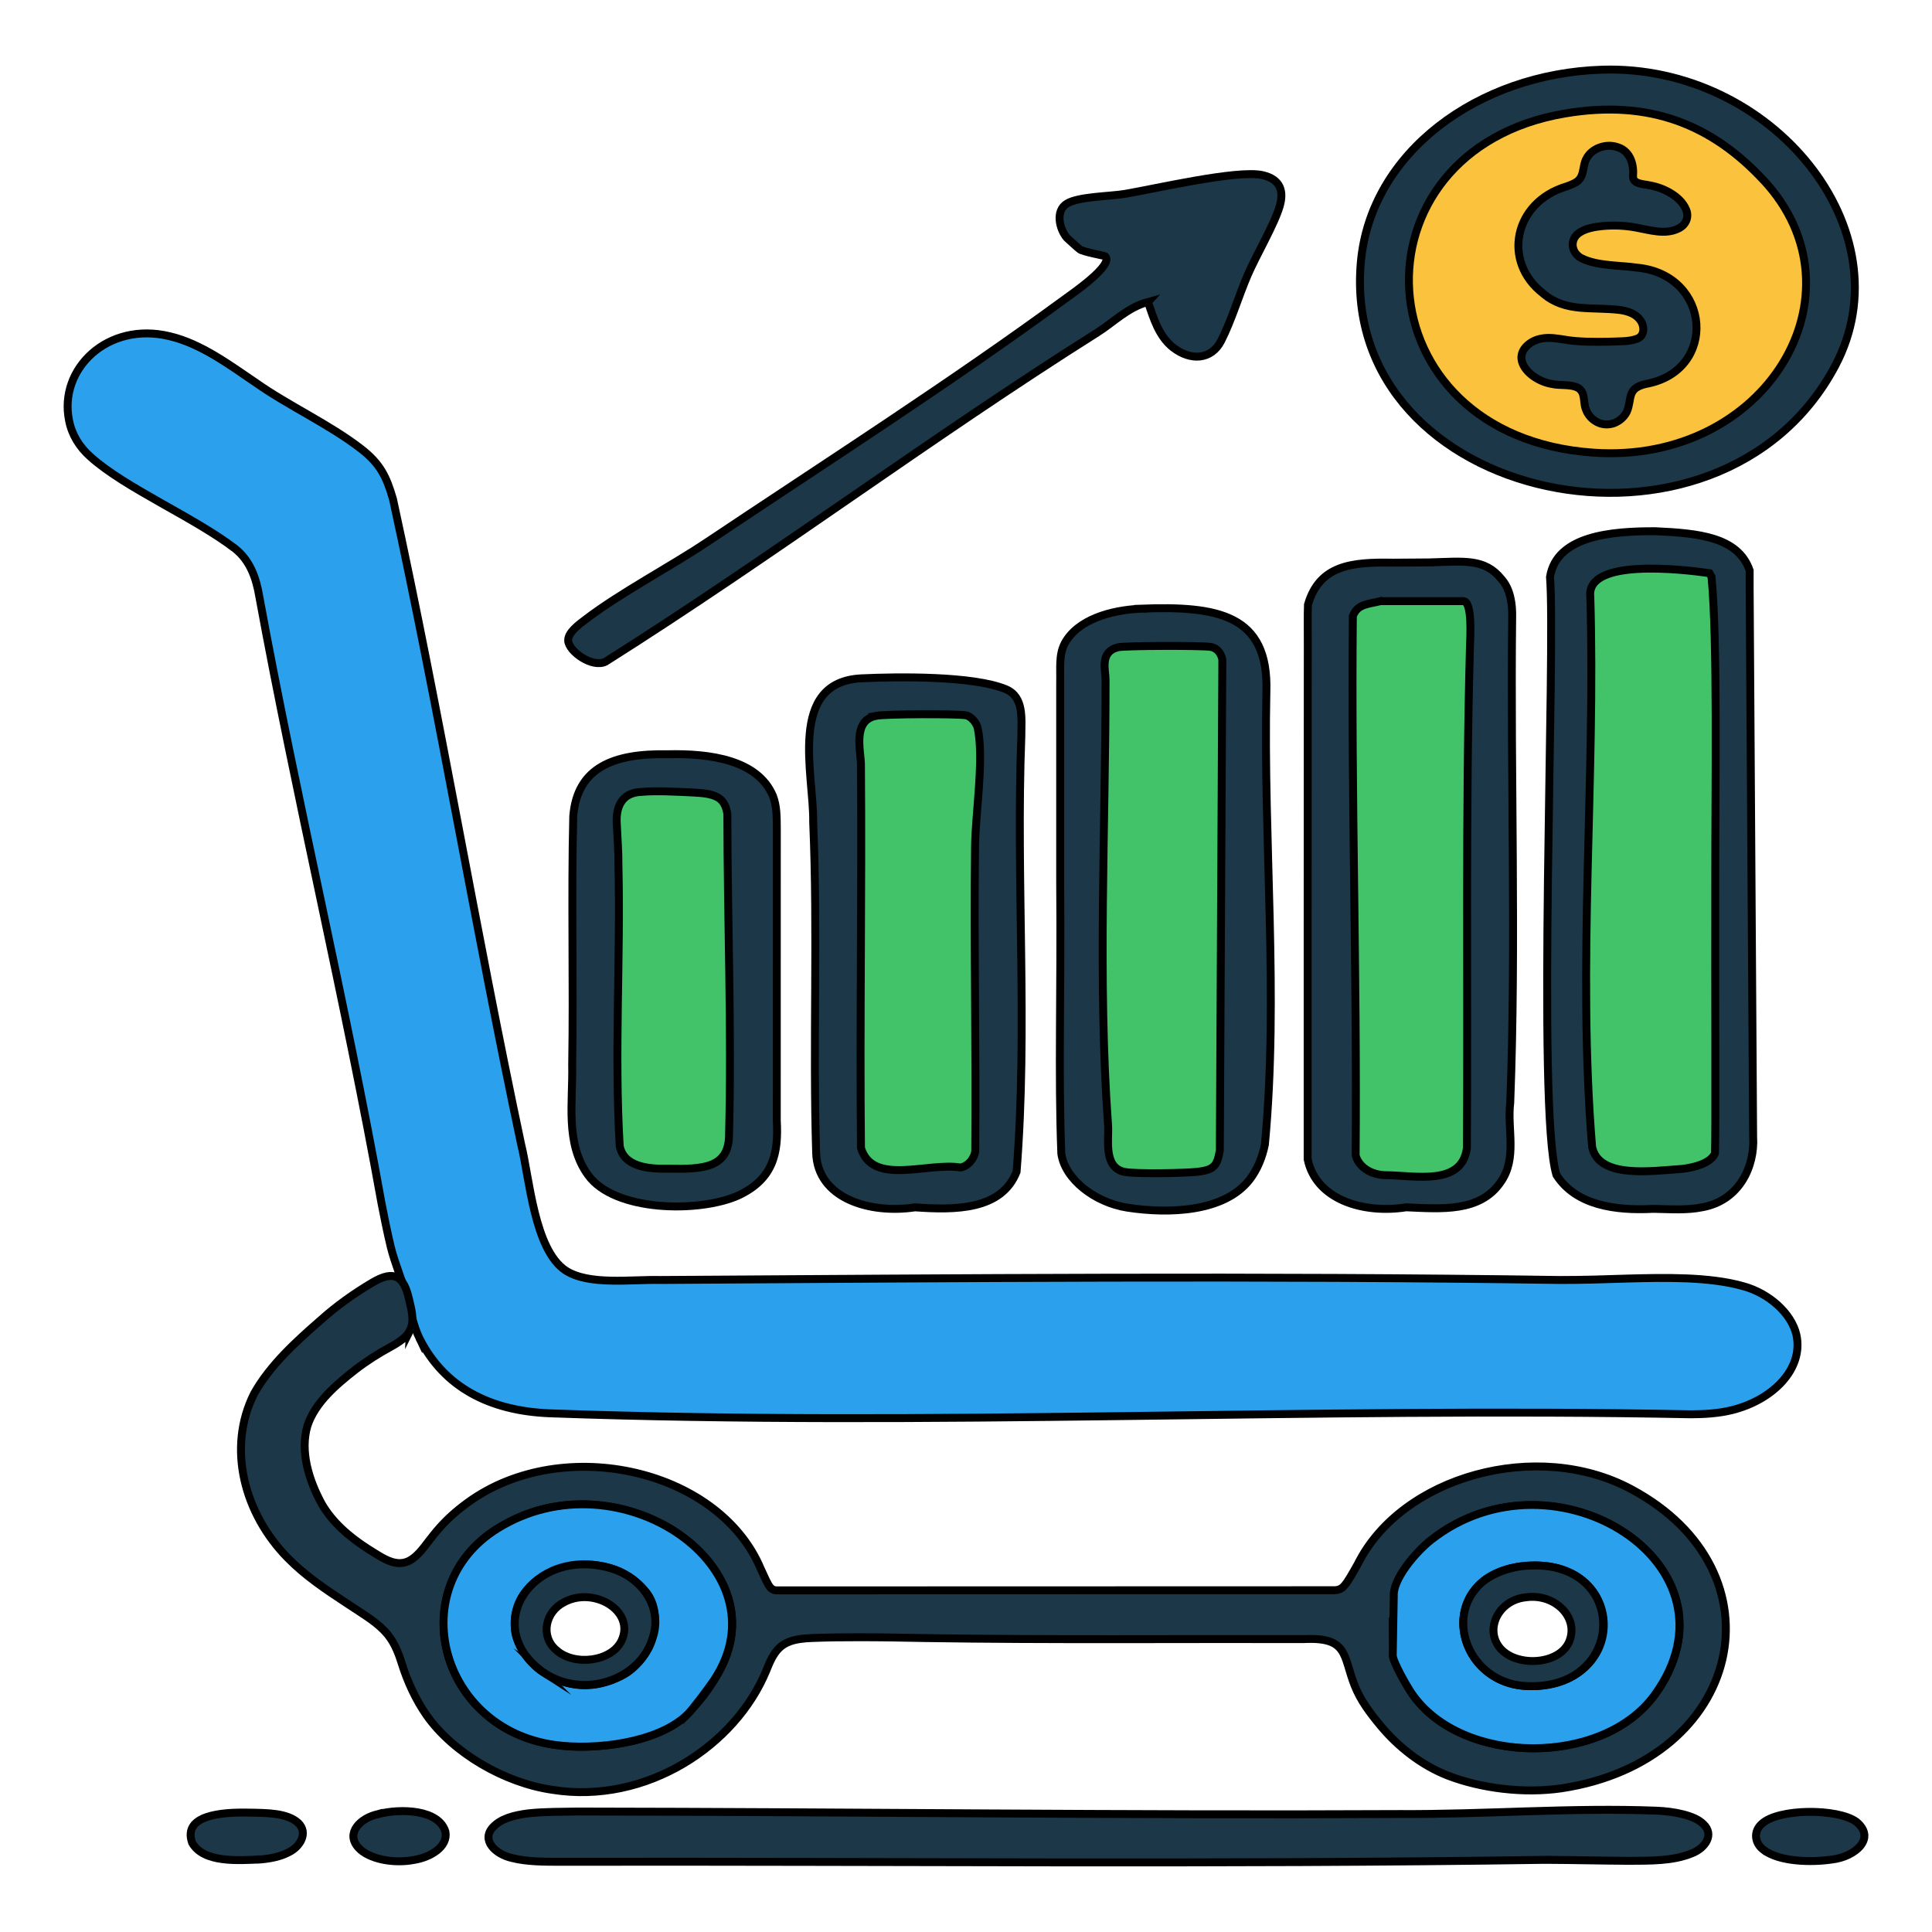 <?xml version="1.0" encoding="UTF-8"?>
<svg id="Warstwa_1" xmlns="http://www.w3.org/2000/svg" baseProfile="tiny-ps" version="1.2" viewBox="0 0 500 500">
<title>bestoffersprosper.com</title>
  <!-- Generator: Adobe Illustrator 29.5.0, SVG Export Plug-In . SVG Version: 2.1.0 Build 137)  -->
  
  <path d="M400.29,481.32c-84.95,1.25-170,.35-255.01.51-4.17,0-8.94.02-12.76-.98-4.25-.92-8.11-4.59-4.94-7.98,2.01-2.17,5.33-3.1,9.17-3.58,4.15-.45,8.55-.38,12.79-.47,70.76.09,141.69,1,212.54.65,22.18.14,44.54-1.74,66.8-.86,4.06.17,9.7,1.12,11.97,3.49,2.85,2.68.51,6.2-3.03,7.55-5.01,2.06-10.92,1.88-16.38,1.93-7.04-.04-14.18-.22-21.01-.25h-.14Z" fill="#1c3748" stroke="#000" stroke-miterlimit="10" stroke-width="2.05"/>
  <path d="M67.57,481.21c-5.89.26-14.85.99-17.84-4.28-2.52-7.18,7.57-7.96,14.44-7.83,5.14.08,10.13.08,13.01,2.67,2.62,2.54.58,6.17-2.56,7.64-1.97,1.03-4.37,1.55-6.92,1.79h-.14s0,.01,0,.01Z" fill="#1c3748" stroke="#000" stroke-miterlimit="10" stroke-width="2.05"/>
  <path d="M108.56,346.37c-1.66-3.45-2.29-7.19-3.31-10.8-1.23-4.46-3.04-8.49-4.13-12.9-.86-3.62-1.62-7.32-2.34-11.02-9.46-52.71-22.02-104.59-31.68-157.28-.76-4.54-2.26-9.17-6.21-12.34-10.64-8.18-28.41-15.68-37.43-23.77-2.95-2.58-4.9-5.84-5.59-9.44-2.73-13.36,9.99-25.69,26.01-21.81,8.14,1.9,15.54,7.44,22.43,12.11,8.34,5.88,18.94,10.7,27.09,17.01,5,3.87,6.64,7.25,8.31,13.07,12.09,55.48,21.37,111.48,33.17,167,2.18,8.77,3.36,27.14,11.48,32.59,6.06,3.94,17.06,2.28,24.46,2.47,77.57-.47,155.36-1.12,232.92,0,5.92,0,11.36-.16,17.38-.37,9.39-.24,21.26-.56,30.18,2.02,6.49,1.81,12.36,6.95,13.62,12.59,1.87,8.72-6.04,16.79-16.7,19.44-3.44.85-7.06,1.06-10.58,1.08-98.17-1.93-197.49,3.27-295.46-.26-15.63-.66-27.24-6.81-33.57-19.29l-.05-.11h0Z" fill="#2ba1ee" stroke="#000" stroke-miterlimit="10" stroke-width="2.05"/>
  <path d="M106.07,344.37c-.83,1.66-2.67,2.92-4.97,4.2-3.1,1.67-6.26,3.68-9.11,5.88-5.2,4.06-10.46,8.61-12.42,14.53-1.97,6.62.37,14.1,3.65,20.14,2.74,4.81,7.16,8.64,12.13,11.81,3.91,2.41,7.85,5.48,11.87,2.13,1.89-1.51,3.35-3.85,4.9-5.72,2.37-2.97,4.78-5.33,7.79-7.62,24.33-18.95,65.92-9.97,76.95,16.25,1.09,2.34,1.79,4.08,2.51,4.88.57.66,1.23.76,2.08.74,17.77-.02,112.25-.01,143.74-.04,1.06.02,1.98-.3,2.66-1.11.98-1.05,2.11-3.14,3.55-5.67,11.36-22.77,46.44-32.43,70.74-19.38,40,21.35,28.99,70.33-18.06,77.43-9.77,1.41-20.77.02-29.47-3.33-6.82-2.69-12.73-7.41-17.18-12.7-2.82-3.39-5.3-6.62-6.9-10.69-2.97-7.61-1.59-12.48-13.13-11.9-32.68-.08-65.36.23-98.04-.27-5.59-.11-11.22-.21-16.82-.21-4.17,0-8.31.03-12.42.2-2.19.09-4.24.31-5.88.97-3.41,1.28-4.7,4.42-5.85,7.29-7.99,19.62-31.2,34.89-55.41,31.03-12.4-1.77-25.77-9.57-32.58-19.3-2.8-4.01-4.98-8.75-6.44-13.44-.94-3.01-2.15-6.05-4.52-8.45-2.56-2.67-6.32-4.81-9.64-7.05-5.47-3.58-10.87-7.21-15.3-11.74-11.32-11.47-15.82-28.5-8.73-42.58,4.17-7.39,10.75-13.38,17.33-19.1,3.99-3.59,8.5-6.79,13.27-9.62,5.79-3.45,8.17-1.53,9.48,4.28.61,2.62,1.49,5.54.26,8.1l-.04.08h0ZM177.69,443.73c4.1-3.9,7.81-9.23,9.88-14.3,11.19-26.58-28.89-51.21-57.04-34.83-19.87,10.54-20.49,36.18-4.3,49.47,6.64,5.62,16.16,8.26,25.39,7.99,9.33-.27,19.44-2.32,25.97-8.23l.09-.08h0ZM360.44,418.61c0,4.36-.19,8.73,1.45,12.92,1.87,4.59,4.92,8.99,8.91,12.32,10.77,9.03,28.36,10.89,42,5.91,9.33-3.22,16.25-10.23,19.56-18.36,12.74-29.81-29.74-53.83-58.02-35.44-6.79,4.17-11.88,10.41-13.62,17.35" fill="#1c3748" stroke="#000" stroke-miterlimit="10" stroke-width="2.05"/>
  <path d="M453.72,294.2c.44,7.68-3.55,16.47-13.13,18.23-4.17.86-8.5.48-12.76.42-9.74.51-19.95-.87-25.02-8.76-5.17-16.84-.15-135.63-1.67-154.78,1.73-10.65,15.78-11.87,27.28-11.83,11.12.5,21.39,1.47,24.39,10.15v4.54s.9,142.02.9,142.02Z" fill="#1c3748" stroke="#000" stroke-miterlimit="10" stroke-width="2.05"/>
  <path d="M370.28,145.54c8.56-.23,13.92-1.07,18.23,4.25,2.4,2.64,2.93,6.61,2.84,9.97-.47,41.85,1.09,83.88-.5,125.64-.85,6.83,1.91,14.38-2.52,20.58-5.34,7.79-15.42,6.86-24.41,6.47-11.23,1.76-23.36-2.06-25.5-12.45-.03-9.85.02-99.95.03-127.18.04-8.99-.07-14.12.05-16.32,2.97-10.31,11.46-11.08,22.01-10.88l9.77-.07Z" fill="#1c3748" stroke="#000" stroke-miterlimit="10" stroke-width="2.05"/>
  <path d="M295.19,157.52c19.93-.76,33.19,1.49,32.55,21.47-.82,38.96,3.24,78.5-.38,117.19-.67,3.31-1.95,6.48-3.93,9.06-6.53,8.49-20.95,8.95-31.71,7.29-8.4-1.33-16.15-7.36-17.05-13.98-.81-20.98-.04-41.3-.3-70.4,0-20.43-.01-35.3,0-51.32.1-3.96-.39-7.23,1.15-10.27,3.32-6.23,11.96-8.65,19.55-9.02h.13,0Z" fill="#1c3748" stroke="#000" stroke-miterlimit="10" stroke-width="2.05"/>
  <path d="M414.67,18.03c44.04-1.34,78.76,41.71,60.3,76.6-29.87,56.45-128.41,35.61-122.78-26.82,2.55-28.29,30.21-48.79,62.49-49.78h0Z" fill="#1c3748" stroke="#000" stroke-miterlimit="10" stroke-width="2.05"/>
  <path d="M260.27,178.35c4.84,2,4.05,7.76,4.05,12.24-1.42,37.47,1.73,75.36-1.23,112.66-3.92,9.99-16.01,9.94-26.28,9.21-11.76,1.77-25.22-2.33-25.59-14.07-.89-28.55.46-57.12-.77-85.64.22-12.12-6.81-36.29,12.52-37.2,9.34-.44,28.86-.69,37.29,2.8Z" fill="#1c3748" stroke="#000" stroke-miterlimit="10" stroke-width="2.05"/>
  <path d="M297.1,78.14c-5.28,1.42-8.92,5.28-13.13,7.93-43.32,27.31-83.99,57.86-127.27,85.18-3.45,1.68-9.44-2.65-9.65-5.38-.17-2.13,2.73-4.22,4.49-5.56,9.27-7.05,21.68-13.48,31.62-20.13,30.25-20.22,63.28-41.41,92.24-62.65,2-1.46,12.92-8.93,10.64-11.18-.23-.22-5.34-1.06-6.55-1.79-.2-.12-3.21-2.82-3.36-2.98-1.96-2.28-3.07-7-.04-8.87,3.03-1.87,11.07-1.88,14.96-2.52,7.83-1.31,29.2-6.33,35.67-4.87,4.76,1.08,5.56,4.24,4.47,8.02-1.34,4.66-6.07,12.71-8.25,17.74-2.34,5.4-4.24,11.89-6.91,17.12-2.55,4.99-7.92,5.23-12.39,1.77-3.78-2.93-5.15-7.79-6.55-11.82h0Z" fill="#1c3748" stroke="#000" stroke-miterlimit="10" stroke-width="2.05"/>
  <path d="M148.08,275.58c.36-21.36-.25-43.01.28-64.4,1.04-12.51,10.35-16.25,24.4-15.98,10.83-.26,23.3,1.39,27.27,10.77,1.03,2.67.98,5.45,1.01,8.3,0,16.07,0,53.6-.01,75.69.47,8.35-.79,15.16-10,19.45-10.23,4.53-32.05,4.17-38.83-5.3-5.99-8.2-3.9-19-4.12-28.41v-.12h0Z" fill="#1c3748" stroke="#000" stroke-miterlimit="10" stroke-width="2.05"/>
  <path d="M456.42,478.76c-2.37-1.77-2.66-4.79-.5-6.72,4.22-4.07,19.71-4.08,24.49-.57,5.27,4.29-.37,9.1-6.29,9.77-5.4.8-13.57.6-17.6-2.42l-.09-.07Z" fill="#1c3748" stroke="#000" stroke-miterlimit="10" stroke-width="2.05"/>
  <path d="M97.95,469.47c5.65-1.47,15.63-1.24,17.33,4.59.7,3.94-3.94,6.58-7.98,7.26-5.42,1.08-11.85-.17-14.52-3.12-3.46-3.75.45-7.71,5.03-8.7,0,0,.14-.04.14-.04Z" fill="#1c3748" stroke="#000" stroke-miterlimit="10" stroke-width="2.05"/>
  <path d="M177.79,443.82c-7.55,7.22-23.71,9.24-34.36,7.74-29.63-4.2-39.22-40.77-14.63-56.01,31.49-19.53,75.05,10.49,56,39.22-1.19,1.79-5.56,7.67-7.01,9.06ZM140.37,432.62c6.62,4.26,13.33,4.69,20.47,1.09,7.65-3.85,11.31-15.33,6.47-21.55-10.64-13.67-36.44-6.66-33.96,10.26.5,3.38,3.9,8.2,7.03,10.21h0Z" fill="#2ba1ee" stroke="#000" stroke-miterlimit="10" stroke-width="2.05"/>
  <path d="M360.73,413.31c-.5-4.56,5.87-11.83,9.67-14.81,31.95-25.1,82.14,6.67,57.8,40.18-13.4,18.45-49.9,18.38-62.81-.37-1.23-1.78-4.95-8.25-4.95-9.94l.27-15.38M396.11,405.17c-26.23,1.06-20.69,33.33,2.46,31.1,23.15-2.23,21.55-32.08-2.46-31.1Z" fill="#2ba1ee" stroke="#000" stroke-miterlimit="10" stroke-width="2.05"/>
  <path d="M442.94,149.3c1.59,16.52.95,54.28.97,77.29-.06,33.88.13,65.73-.07,71.89-1.09,2.56-5.31,3.65-8.48,4.03-7.76.5-21.52,2.65-23.32-5.66-3.89-47.13.95-95.16-.47-142.45-1.08-10.02,23.86-7.05,30.83-6.07l.54.97Z" fill="#42c269" stroke="#000" stroke-miterlimit="10" stroke-width="2.05"/>
  <path d="M357.34,155.57h21.34c2.46,0,1.8,9.61,1.75,11.61-1.2,43.26-.52,86.68-.8,130.01-1.38,9.79-13.35,7.01-20.91,6.95-3.74-.03-7.04-2.01-7.88-5.13.39-46.58-1.18-92.99-.72-139.57,1.17-3.21,4.12-3.08,7.21-3.88h0Z" fill="#42c269" stroke="#000" stroke-miterlimit="10" stroke-width="2.05"/>
  <path d="M289.34,167.52c1.74-.44,21.76-.47,23.93-.11,1.87.31,2.75,1.77,3.07,3.27l-.65,127.05c-.7,3.86-1.32,5.05-5.93,5.54-3.42.36-15.39.56-18.49.06-5.86-.96-4.24-8.58-4.5-12.1-2.72-37.34-.63-77.57-.65-115.29,0-2.53-1.58-7.23,3.21-8.42h0Z" fill="#42c269" stroke="#000" stroke-miterlimit="10" stroke-width="2.05"/>
  <path d="M456.38,46.6c27.26,29.22.76,73.62-43.97,70.55-60.67-4.17-64.09-78.27-7.28-87.8,21.93-3.68,37.97,3.02,51.24,17.25h0Z" fill="#fbc23d" stroke="#000" stroke-miterlimit="10" stroke-width="2.05"/>
  <path d="M226.7,185.25c2.46-.48,20.71-.55,23.27-.13,1.41.23,2.81,2.1,3.06,3.29,1.69,8.02-.59,22.14-.69,30.68-.3,26.21.28,52.44.05,78.66-.05,1.76-1.71,4.06-3.82,4.4-8.54-1.41-22.72,4.85-25.75-5.05-.34-33.09.28-66.2-.01-99.29-.03-3.49-2.26-11.35,3.9-12.55h0Z" fill="#42c269" stroke="#000" stroke-miterlimit="10" stroke-width="2.05"/>
  <path d="M185.84,206.41c1.43.86,2.13,2.37,2.4,4.26.02,27.64,1.15,55.31.44,82.88.03,8.8-6.81,9.07-15.63,8.9-5.22.13-11.55-.44-12.67-5.83-1.42-24.16.25-48.54-.33-72.76.03-3.54-.27-6.99-.42-10.56-.3-4.11,1.03-8.2,6.44-8.36,3.79-.36,9.24-.03,13.51.17,2.1.13,4.45.27,6.17,1.25l.08.05Z" fill="#42c269" stroke="#000" stroke-miterlimit="10" stroke-width="2.05"/>
  <path d="M140.4,432.65c-16.18-11.66-2.72-32.5,17.48-26.85,8.54,2.47,13.54,10.36,11.1,17.86-3.02,10.98-17.94,16.35-28.46,9.06l-.11-.07h0ZM143.96,427.04c4.58,4.18,14.3,3.05,16.89-2.43,3.64-7.69-7.18-14.15-14.89-9.94-4.87,2.47-6.14,8.76-2.1,12.28l.1.08h0Z" fill="#1c3748" stroke="#000" stroke-miterlimit="10" stroke-width="2.05"/>
  <path d="M396.11,405.16c25.55-.99,24.79,32.07-.64,31.2-14.18-.25-21.49-16-13.45-25.32,2.82-3.51,8.69-5.73,13.93-5.87h.16ZM394.83,413.39c-6.84.72-10.48,7.84-6.95,12.71,4.02,5.57,16.05,4.94,18.36-1.59,2.24-6.05-3.89-12.14-11.26-11.14l-.14.02h0Z" fill="#1c3748" stroke="#000" stroke-miterlimit="10" stroke-width="2.05"/>
  <path d="M418.73,38.11c3.36,1.13,4.14,4.74,3.9,7.45-.1,2.12,2.57,2.01,4.34,2.42,3.93.69,7.94,3,9.29,6.06.97,1.91.21,4.16-1.99,5.15-3.41,1.63-7.41.33-10.94-.31-2.68-.49-5.51-.65-8.54-.38-2.07.19-4.39.61-6.01,1.69-2.59,1.68-2.27,5.18.5,6.63,4.05,2.05,9.95,1.8,14.5,2.46,19.1,1.89,20.8,26.72,2.2,30.08-5.05,1.16-3.55,3.78-4.94,7.16-.87,1.81-2.91,3.35-5.26,3.32-2.44,0-4.62-1.76-5.36-3.92-.74-1.77-.02-4.26-1.95-5.5-1.97-1.1-4.72-.53-6.94-1.07-3.59-.61-7.42-3.36-7.76-6.4-.34-2.62,2.37-4.87,5.23-5.34,2.05-.39,4.13.02,6.15.32,3.13.56,7.5.57,11.28.5,2.47-.12,5.09.04,7.26-.77,2.02-.76,1.94-3.32.78-4.85-1.05-1.47-2.91-2.24-5.11-2.57-7.32-.92-14.2.72-20.04-4.33-10.57-8.17-7.57-23.53,6.05-27.64,1.21-.43,2.31-.86,3.02-1.48,1.69-1.5,1.15-3.88,2.16-5.69,1.31-2.69,5.07-4.07,8.04-3.02l.11.04h0Z" fill="#1c3748" stroke="#000" stroke-miterlimit="10" stroke-width="2.05"/>
</svg>